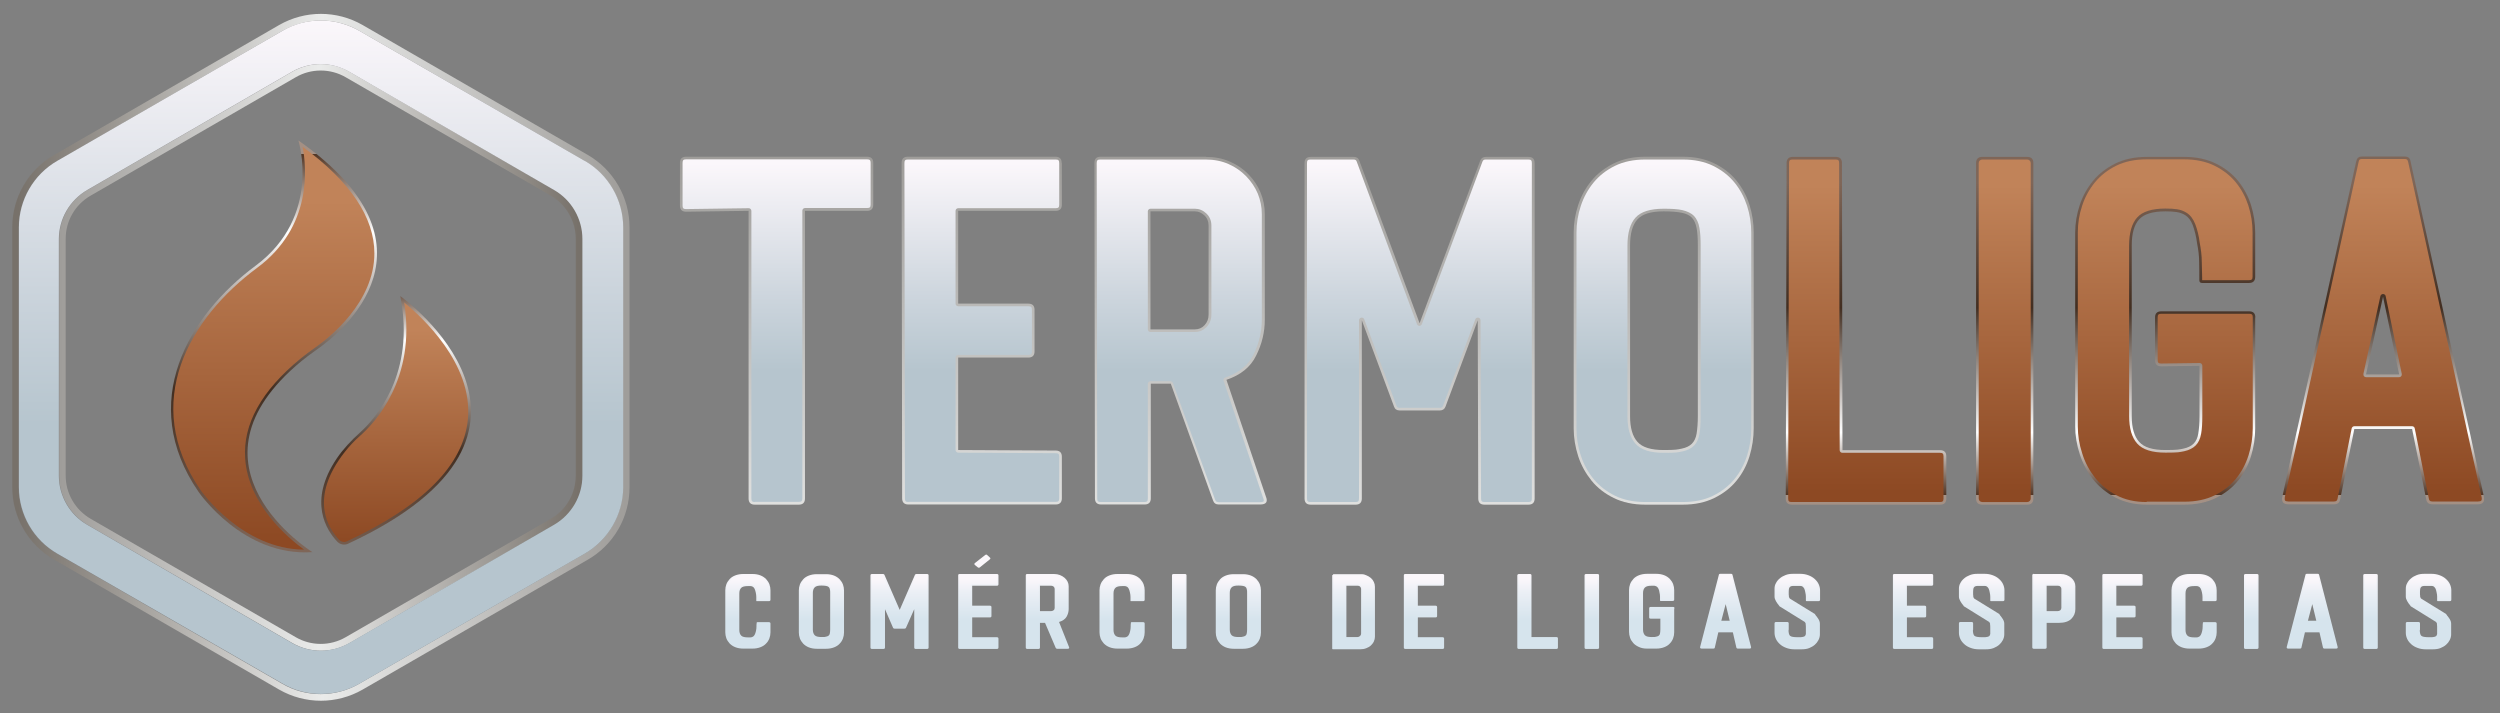 <?xml version="1.0" encoding="UTF-8"?>
<svg xmlns="http://www.w3.org/2000/svg" xmlns:xlink="http://www.w3.org/1999/xlink" id="Camada_3" version="1.1" viewBox="0 0 1427.7 407.2">
  <rect x="0" y="0" width="1427.7" height="407.2" fill="#808080" stroke="none"/>
  <defs>
    <style>
      .st0 {
        fill: url(#Gradiente_sem_nome_77);
      }

      .st1 {
        fill: url(#Gradiente_sem_nome_76);
      }

      .st2 {
        fill: url(#Gradiente_sem_nome_75);
      }

      .st3 {
        fill: url(#Gradiente_sem_nome_154);
      }

      .st4 {
        fill: url(#Gradiente_sem_nome_753);
      }

      .st5 {
        fill: url(#Gradiente_sem_nome_752);
      }

      .st6 {
        fill: url(#Gradiente_sem_nome_771);
      }

      .st7 {
        fill: url(#Gradiente_sem_nome_773);
      }

      .st8 {
        fill: url(#Gradiente_sem_nome_772);
      }

      .st9 {
        fill: url(#Gradiente_sem_nome_775);
      }

      .st10 {
        fill: url(#Gradiente_sem_nome_763);
      }

      .st11 {
        fill: url(#Gradiente_sem_nome_762);
      }

      .st12 {
        fill: url(#Gradiente_sem_nome_765);
      }

      .st13 {
        fill: url(#Gradiente_sem_nome_764);
      }

      .st14 {
        fill: url(#Gradiente_sem_nome_767);
      }

      .st15 {
        fill: url(#Gradiente_sem_nome_766);
      }

      .st16 {
        fill: url(#Gradiente_sem_nome_769);
      }

      .st17 {
        fill: url(#Gradiente_sem_nome_768);
      }

      .st18 {
        fill: url(#Gradiente_sem_nome_761);
      }

      .st19 {
        fill: url(#Gradiente_sem_nome_774);
      }

      .st20 {
        fill: url(#Gradiente_sem_nome_754);
      }

      .st21 {
        fill: url(#Gradiente_sem_nome_755);
      }

      .st22 {
        fill: url(#Gradiente_sem_nome_751);
      }

      .st23 {
        fill: url(#CINZA_-_HBO);
      }

      .st24 {
        fill: url(#CINZA_-_HBO5);
      }

      .st25 {
        fill: url(#CINZA_-_HBO1);
      }

      .st26 {
        fill: url(#CINZA_-_HBO2);
      }

      .st27 {
        fill: url(#CINZA_-_HBO3);
      }

      .st28 {
        fill: url(#CINZA_-_HBO4);
      }

      .st29 {
        fill: url(#Gradiente_sem_nome_7619);
      }

      .st30 {
        fill: url(#Gradiente_sem_nome_7617);
      }

      .st31 {
        fill: url(#Gradiente_sem_nome_7613);
      }

      .st32 {
        fill: url(#Gradiente_sem_nome_7612);
      }

      .st33 {
        fill: url(#Gradiente_sem_nome_7610);
      }

      .st34 {
        fill: url(#Gradiente_sem_nome_7611);
      }

      .st35 {
        fill: url(#Gradiente_sem_nome_7618);
      }

      .st36 {
        fill: url(#Gradiente_sem_nome_7615);
      }

      .st37 {
        fill: url(#Gradiente_sem_nome_7616);
      }

      .st38 {
        fill: url(#Gradiente_sem_nome_7614);
      }

      .st39 {
        fill: url(#Gradiente_sem_nome_7623);
      }

      .st40 {
        fill: url(#Gradiente_sem_nome_7620);
      }

      .st41 {
        fill: url(#Gradiente_sem_nome_7621);
      }

      .st42 {
        fill: url(#Gradiente_sem_nome_7627);
      }

      .st43 {
        fill: url(#Gradiente_sem_nome_7624);
      }

      .st44 {
        fill: url(#Gradiente_sem_nome_7625);
      }

      .st45 {
        fill: url(#Gradiente_sem_nome_7622);
      }

      .st46 {
        fill: url(#Gradiente_sem_nome_7628);
      }

      .st47 {
        fill: url(#Gradiente_sem_nome_7629);
      }

      .st48 {
        fill: url(#Gradiente_sem_nome_7626);
      }

      .st49 {
        fill: url(#Gradiente_sem_nome_7644);
      }

      .st50 {
        fill: url(#Gradiente_sem_nome_7642);
      }

      .st51 {
        fill: url(#Gradiente_sem_nome_7645);
      }

      .st52 {
        fill: url(#Gradiente_sem_nome_7643);
      }

      .st53 {
        fill: url(#Gradiente_sem_nome_7646);
      }

      .st54 {
        fill: url(#Gradiente_sem_nome_7647);
      }

      .st55 {
        fill: url(#Gradiente_sem_nome_7640);
      }

      .st56 {
        fill: url(#Gradiente_sem_nome_7641);
      }

      .st57 {
        fill: url(#Gradiente_sem_nome_7632);
      }

      .st58 {
        fill: url(#Gradiente_sem_nome_7635);
      }

      .st59 {
        fill: url(#Gradiente_sem_nome_7638);
      }

      .st60 {
        fill: url(#Gradiente_sem_nome_7631);
      }

      .st61 {
        fill: url(#Gradiente_sem_nome_7630);
      }

      .st62 {
        fill: url(#Gradiente_sem_nome_7633);
      }

      .st63 {
        fill: url(#Gradiente_sem_nome_7636);
      }

      .st64 {
        fill: url(#Gradiente_sem_nome_7637);
      }

      .st65 {
        fill: url(#Gradiente_sem_nome_7634);
      }

      .st66 {
        fill: url(#Gradiente_sem_nome_7639);
      }

      .st67 {
        fill: url(#Gradiente_sem_nome_1541);
      }

      .st68 {
        fill: url(#Gradiente_sem_nome_1544);
      }

      .st69 {
        fill: url(#Gradiente_sem_nome_1545);
      }

      .st70 {
        fill: url(#Gradiente_sem_nome_1543);
      }

      .st71 {
        fill: url(#Gradiente_sem_nome_1546);
      }

      .st72 {
        fill: url(#Gradiente_sem_nome_1542);
      }
    </style>
    <linearGradient id="Gradiente_sem_nome_77" data-name="Gradiente sem nome 77" x1="156.4" y1="88" x2="156.4" y2="311.6" gradientUnits="userSpaceOnUse">
      <stop offset="0" stop-color="#a49084"></stop>
      <stop offset="0" stop-color="#523625"></stop>
      <stop offset=".2" stop-color="#fff"></stop>
      <stop offset=".6" stop-color="#422e21"></stop>
      <stop offset="1" stop-color="#7f6658"></stop>
    </linearGradient>
    <linearGradient id="Gradiente_sem_nome_75" data-name="Gradiente sem nome 75" x1="156.3" y1="310" x2="156.3" y2="114.6" gradientUnits="userSpaceOnUse">
      <stop offset="0" stop-color="#8d4923"></stop>
      <stop offset="1" stop-color="#c18359"></stop>
    </linearGradient>
    <linearGradient id="Gradiente_sem_nome_771" data-name="Gradiente sem nome 77" x1="226.2" y1="162.7" x2="226.2" y2="321.7" xlink:href="#Gradiente_sem_nome_77"></linearGradient>
    <linearGradient id="Gradiente_sem_nome_751" data-name="Gradiente sem nome 75" x1="226.2" y1="310.4" x2="226.2" y2="188.2" xlink:href="#Gradiente_sem_nome_75"></linearGradient>
    <linearGradient id="Gradiente_sem_nome_154" data-name="Gradiente sem nome 154" x1="357.5" y1="204.1" x2="10" y2="204.1" gradientUnits="userSpaceOnUse">
      <stop offset="0" stop-color="#9f9d9a"></stop>
      <stop offset=".5" stop-color="#eaebea"></stop>
      <stop offset="1" stop-color="#77716a"></stop>
    </linearGradient>
    <linearGradient id="Gradiente_sem_nome_1541" data-name="Gradiente sem nome 154" x1="34.3" y1="204.1" x2="330" y2="204.1" xlink:href="#Gradiente_sem_nome_154"></linearGradient>
    <linearGradient id="CINZA_-_HBO" data-name="CINZA - HBO" x1="183.3" y1="11.7" x2="183.3" y2="396.4" gradientUnits="userSpaceOnUse">
      <stop offset="0" stop-color="#fbf7fb"></stop>
      <stop offset=".4" stop-color="#cbd4dc"></stop>
      <stop offset=".6" stop-color="#b6c5ce"></stop>
    </linearGradient>
    <linearGradient id="Gradiente_sem_nome_1542" data-name="Gradiente sem nome 154" x1="443.5" y1="92.3" x2="443.5" y2="549.7" xlink:href="#Gradiente_sem_nome_154"></linearGradient>
    <linearGradient id="CINZA_-_HBO1" data-name="CINZA - HBO" x1="443.5" y1="93.3" x2="443.5" y2="290.2" xlink:href="#CINZA_-_HBO"></linearGradient>
    <linearGradient id="Gradiente_sem_nome_1543" data-name="Gradiente sem nome 154" x1="560.7" y1="92.3" x2="560.7" y2="549.7" xlink:href="#Gradiente_sem_nome_154"></linearGradient>
    <linearGradient id="CINZA_-_HBO2" data-name="CINZA - HBO" x1="560.7" y1="93.3" x2="560.7" y2="290.2" xlink:href="#CINZA_-_HBO"></linearGradient>
    <linearGradient id="Gradiente_sem_nome_1544" data-name="Gradiente sem nome 154" x1="674.1" y1="92.3" x2="674.1" y2="549.7" xlink:href="#Gradiente_sem_nome_154"></linearGradient>
    <linearGradient id="CINZA_-_HBO3" data-name="CINZA - HBO" x1="674.1" y1="93.3" x2="674.1" y2="290.2" xlink:href="#CINZA_-_HBO"></linearGradient>
    <linearGradient id="Gradiente_sem_nome_1545" data-name="Gradiente sem nome 154" x1="810.8" y1="92.3" x2="810.8" y2="549.7" xlink:href="#Gradiente_sem_nome_154"></linearGradient>
    <linearGradient id="CINZA_-_HBO4" data-name="CINZA - HBO" x1="810.8" y1="93.3" x2="810.8" y2="290.2" xlink:href="#CINZA_-_HBO"></linearGradient>
    <linearGradient id="Gradiente_sem_nome_1546" data-name="Gradiente sem nome 154" x1="950.1" y1="92.3" x2="950.1" y2="549.7" xlink:href="#Gradiente_sem_nome_154"></linearGradient>
    <linearGradient id="CINZA_-_HBO5" data-name="CINZA - HBO" x1="950.1" y1="93.3" x2="950.1" y2="290.2" xlink:href="#CINZA_-_HBO"></linearGradient>
    <linearGradient id="Gradiente_sem_nome_772" data-name="Gradiente sem nome 77" x1="1065.5" y1="282.6" x2="1065.5" y2="104.4" xlink:href="#Gradiente_sem_nome_77"></linearGradient>
    <linearGradient id="Gradiente_sem_nome_752" data-name="Gradiente sem nome 75" x1="1065.5" y1="281.2" x2="1065.5" y2="105.7" xlink:href="#Gradiente_sem_nome_75"></linearGradient>
    <linearGradient id="Gradiente_sem_nome_773" data-name="Gradiente sem nome 77" x1="1144.8" y1="282.6" x2="1144.8" y2="104.4" xlink:href="#Gradiente_sem_nome_77"></linearGradient>
    <linearGradient id="Gradiente_sem_nome_753" data-name="Gradiente sem nome 75" x1="1144.8" y1="281.2" x2="1144.8" y2="105.7" xlink:href="#Gradiente_sem_nome_75"></linearGradient>
    <linearGradient id="Gradiente_sem_nome_774" data-name="Gradiente sem nome 77" x1="1236.4" y1="282.6" x2="1236.4" y2="104.4" xlink:href="#Gradiente_sem_nome_77"></linearGradient>
    <linearGradient id="Gradiente_sem_nome_754" data-name="Gradiente sem nome 75" x1="1236.4" y1="281.2" x2="1236.4" y2="105.7" xlink:href="#Gradiente_sem_nome_75"></linearGradient>
    <linearGradient id="Gradiente_sem_nome_775" data-name="Gradiente sem nome 77" x1="1360.9" y1="282.6" x2="1360.9" y2="104.4" xlink:href="#Gradiente_sem_nome_77"></linearGradient>
    <linearGradient id="Gradiente_sem_nome_755" data-name="Gradiente sem nome 75" x1="1360.9" y1="281.2" x2="1360.9" y2="105.7" xlink:href="#Gradiente_sem_nome_75"></linearGradient>
    <linearGradient id="Gradiente_sem_nome_76" data-name="Gradiente sem nome 76" x1="427.1" y1="327" x2="427.1" y2="374.1" gradientUnits="userSpaceOnUse">
      <stop offset="0" stop-color="#fbf7fb"></stop>
      <stop offset=".2" stop-color="#ebeff5"></stop>
      <stop offset=".6" stop-color="#d6e4ed"></stop>
    </linearGradient>
    <linearGradient id="Gradiente_sem_nome_761" data-name="Gradiente sem nome 76" x1="427.1" y1="330.6" x2="427.1" y2="369.1" xlink:href="#Gradiente_sem_nome_76"></linearGradient>
    <linearGradient id="Gradiente_sem_nome_762" data-name="Gradiente sem nome 76" x1="469.1" y1="327" x2="469.1" y2="374.1" xlink:href="#Gradiente_sem_nome_76"></linearGradient>
    <linearGradient id="Gradiente_sem_nome_763" data-name="Gradiente sem nome 76" x1="469.1" y1="330.6" x2="469.1" y2="369.1" xlink:href="#Gradiente_sem_nome_76"></linearGradient>
    <linearGradient id="Gradiente_sem_nome_764" data-name="Gradiente sem nome 76" x1="513.8" y1="327" x2="513.8" y2="374.1" xlink:href="#Gradiente_sem_nome_76"></linearGradient>
    <linearGradient id="Gradiente_sem_nome_765" data-name="Gradiente sem nome 76" x1="513.8" y1="330.6" x2="513.8" y2="369.1" xlink:href="#Gradiente_sem_nome_76"></linearGradient>
    <linearGradient id="Gradiente_sem_nome_766" data-name="Gradiente sem nome 76" x1="558.7" y1="327" x2="558.7" y2="374.1" xlink:href="#Gradiente_sem_nome_76"></linearGradient>
    <linearGradient id="Gradiente_sem_nome_767" data-name="Gradiente sem nome 76" x1="558.7" y1="330.6" x2="558.7" y2="369.1" xlink:href="#Gradiente_sem_nome_76"></linearGradient>
    <linearGradient id="Gradiente_sem_nome_768" data-name="Gradiente sem nome 76" x1="598.2" y1="327" x2="598.2" y2="374.1" xlink:href="#Gradiente_sem_nome_76"></linearGradient>
    <linearGradient id="Gradiente_sem_nome_769" data-name="Gradiente sem nome 76" x1="598.2" y1="330.6" x2="598.2" y2="369.1" xlink:href="#Gradiente_sem_nome_76"></linearGradient>
    <linearGradient id="Gradiente_sem_nome_7610" data-name="Gradiente sem nome 76" x1="640.7" y1="327" x2="640.7" y2="374.1" xlink:href="#Gradiente_sem_nome_76"></linearGradient>
    <linearGradient id="Gradiente_sem_nome_7611" data-name="Gradiente sem nome 76" x1="640.7" y1="330.6" x2="640.7" y2="369.1" xlink:href="#Gradiente_sem_nome_76"></linearGradient>
    <linearGradient id="Gradiente_sem_nome_7612" data-name="Gradiente sem nome 76" x1="673.4" y1="327" x2="673.4" y2="374.1" xlink:href="#Gradiente_sem_nome_76"></linearGradient>
    <linearGradient id="Gradiente_sem_nome_7613" data-name="Gradiente sem nome 76" x1="673.4" y1="330.6" x2="673.4" y2="369.1" xlink:href="#Gradiente_sem_nome_76"></linearGradient>
    <linearGradient id="Gradiente_sem_nome_7614" data-name="Gradiente sem nome 76" x1="707.1" y1="327" x2="707.1" y2="374.1" xlink:href="#Gradiente_sem_nome_76"></linearGradient>
    <linearGradient id="Gradiente_sem_nome_7615" data-name="Gradiente sem nome 76" x1="707.1" y1="330.6" x2="707.1" y2="369.1" xlink:href="#Gradiente_sem_nome_76"></linearGradient>
    <linearGradient id="Gradiente_sem_nome_7616" data-name="Gradiente sem nome 76" x1="773.1" y1="327" x2="773.1" y2="374.1" xlink:href="#Gradiente_sem_nome_76"></linearGradient>
    <linearGradient id="Gradiente_sem_nome_7617" data-name="Gradiente sem nome 76" x1="773.1" y1="330.6" x2="773.1" y2="369.1" xlink:href="#Gradiente_sem_nome_76"></linearGradient>
    <linearGradient id="Gradiente_sem_nome_7618" data-name="Gradiente sem nome 76" x1="813.1" y1="327" x2="813.1" y2="374.1" xlink:href="#Gradiente_sem_nome_76"></linearGradient>
    <linearGradient id="Gradiente_sem_nome_7619" data-name="Gradiente sem nome 76" x1="813.1" y1="330.6" x2="813.1" y2="369.1" xlink:href="#Gradiente_sem_nome_76"></linearGradient>
    <linearGradient id="Gradiente_sem_nome_7620" data-name="Gradiente sem nome 76" x1="878.1" y1="327" x2="878.1" y2="374.1" xlink:href="#Gradiente_sem_nome_76"></linearGradient>
    <linearGradient id="Gradiente_sem_nome_7621" data-name="Gradiente sem nome 76" x1="878.2" y1="330.6" x2="878.2" y2="369.1" xlink:href="#Gradiente_sem_nome_76"></linearGradient>
    <linearGradient id="Gradiente_sem_nome_7622" data-name="Gradiente sem nome 76" x1="909" y1="327" x2="909" y2="374.1" xlink:href="#Gradiente_sem_nome_76"></linearGradient>
    <linearGradient id="Gradiente_sem_nome_7623" data-name="Gradiente sem nome 76" x1="909" y1="330.6" x2="909" y2="369.1" xlink:href="#Gradiente_sem_nome_76"></linearGradient>
    <linearGradient id="Gradiente_sem_nome_7624" data-name="Gradiente sem nome 76" x1="943.1" y1="327" x2="943.1" y2="374.1" xlink:href="#Gradiente_sem_nome_76"></linearGradient>
    <linearGradient id="Gradiente_sem_nome_7625" data-name="Gradiente sem nome 76" x1="943.1" y1="330.6" x2="943.1" y2="369.1" xlink:href="#Gradiente_sem_nome_76"></linearGradient>
    <linearGradient id="Gradiente_sem_nome_7626" data-name="Gradiente sem nome 76" x1="985.4" y1="327" x2="985.4" y2="374.1" xlink:href="#Gradiente_sem_nome_76"></linearGradient>
    <linearGradient id="Gradiente_sem_nome_7627" data-name="Gradiente sem nome 76" x1="985.5" y1="330.6" x2="985.5" y2="369.1" xlink:href="#Gradiente_sem_nome_76"></linearGradient>
    <linearGradient id="Gradiente_sem_nome_7628" data-name="Gradiente sem nome 76" x1="1026.4" y1="327" x2="1026.4" y2="374.1" xlink:href="#Gradiente_sem_nome_76"></linearGradient>
    <linearGradient id="Gradiente_sem_nome_7629" data-name="Gradiente sem nome 76" x1="1026.4" y1="330.6" x2="1026.4" y2="369.1" xlink:href="#Gradiente_sem_nome_76"></linearGradient>
    <linearGradient id="Gradiente_sem_nome_7630" data-name="Gradiente sem nome 76" x1="1092.4" y1="327" x2="1092.4" y2="374.1" xlink:href="#Gradiente_sem_nome_76"></linearGradient>
    <linearGradient id="Gradiente_sem_nome_7631" data-name="Gradiente sem nome 76" x1="1092.4" y1="330.6" x2="1092.4" y2="369.1" xlink:href="#Gradiente_sem_nome_76"></linearGradient>
    <linearGradient id="Gradiente_sem_nome_7632" data-name="Gradiente sem nome 76" x1="1131.6" y1="327" x2="1131.6" y2="374.1" xlink:href="#Gradiente_sem_nome_76"></linearGradient>
    <linearGradient id="Gradiente_sem_nome_7633" data-name="Gradiente sem nome 76" x1="1131.6" y1="330.6" x2="1131.6" y2="369.1" xlink:href="#Gradiente_sem_nome_76"></linearGradient>
    <linearGradient id="Gradiente_sem_nome_7634" data-name="Gradiente sem nome 76" x1="1172.9" y1="327" x2="1172.9" y2="374.1" xlink:href="#Gradiente_sem_nome_76"></linearGradient>
    <linearGradient id="Gradiente_sem_nome_7635" data-name="Gradiente sem nome 76" x1="1173" y1="330.6" x2="1173" y2="369.1" xlink:href="#Gradiente_sem_nome_76"></linearGradient>
    <linearGradient id="Gradiente_sem_nome_7636" data-name="Gradiente sem nome 76" x1="1212.1" y1="327" x2="1212.1" y2="374.1" xlink:href="#Gradiente_sem_nome_76"></linearGradient>
    <linearGradient id="Gradiente_sem_nome_7637" data-name="Gradiente sem nome 76" x1="1212.1" y1="330.6" x2="1212.1" y2="369.1" xlink:href="#Gradiente_sem_nome_76"></linearGradient>
    <linearGradient id="Gradiente_sem_nome_7638" data-name="Gradiente sem nome 76" x1="1252.9" y1="327" x2="1252.9" y2="374.1" xlink:href="#Gradiente_sem_nome_76"></linearGradient>
    <linearGradient id="Gradiente_sem_nome_7639" data-name="Gradiente sem nome 76" x1="1252.9" y1="330.6" x2="1252.9" y2="369.1" xlink:href="#Gradiente_sem_nome_76"></linearGradient>
    <linearGradient id="Gradiente_sem_nome_7640" data-name="Gradiente sem nome 76" x1="1285.7" y1="327" x2="1285.7" y2="374.1" xlink:href="#Gradiente_sem_nome_76"></linearGradient>
    <linearGradient id="Gradiente_sem_nome_7641" data-name="Gradiente sem nome 76" x1="1285.7" y1="330.6" x2="1285.7" y2="369.1" xlink:href="#Gradiente_sem_nome_76"></linearGradient>
    <linearGradient id="Gradiente_sem_nome_7642" data-name="Gradiente sem nome 76" x1="1320.4" y1="327" x2="1320.4" y2="374.1" xlink:href="#Gradiente_sem_nome_76"></linearGradient>
    <linearGradient id="Gradiente_sem_nome_7643" data-name="Gradiente sem nome 76" x1="1320.5" y1="330.6" x2="1320.5" y2="369.1" xlink:href="#Gradiente_sem_nome_76"></linearGradient>
    <linearGradient id="Gradiente_sem_nome_7644" data-name="Gradiente sem nome 76" x1="1353.8" y1="327" x2="1353.8" y2="374.1" xlink:href="#Gradiente_sem_nome_76"></linearGradient>
    <linearGradient id="Gradiente_sem_nome_7645" data-name="Gradiente sem nome 76" x1="1353.8" y1="330.6" x2="1353.8" y2="369.1" xlink:href="#Gradiente_sem_nome_76"></linearGradient>
    <linearGradient id="Gradiente_sem_nome_7646" data-name="Gradiente sem nome 76" x1="1386.8" y1="327" x2="1386.8" y2="374.1" xlink:href="#Gradiente_sem_nome_76"></linearGradient>
    <linearGradient id="Gradiente_sem_nome_7647" data-name="Gradiente sem nome 76" x1="1386.8" y1="330.6" x2="1386.8" y2="369.1" xlink:href="#Gradiente_sem_nome_76"></linearGradient>
  </defs>
  <g>
    <path class="st0" d="M178.4,315.3s-79.1-49.2-6.1-109.2c2.8-2.3,5.8-4.5,8.8-6.6,14.1-9.9,75.1-59.1-10.7-119.3,0,0,13.7,43.3-24.5,71.6-38.2,28.3-67.7,78-32.5,129.1,0,0,25.4,37.2,65,34.4Z"></path>
    <path class="st2" d="M173.7,313.9c-35.6-.3-58.8-33.5-59.1-33.9-34.7-50.4-6.1-98.6,32.2-127,31.7-23.5,28.3-57.6,26-69.2,27.2,19.8,41,40.3,41,60.9,0,27.9-25.7,48.1-33.5,53.6-2.9,2-6,4.3-8.9,6.7-22.1,18.2-32.7,37.3-31.4,56.7,1.7,26.4,24.5,45.5,33.8,52.3Z"></path>
    <path class="st6" d="M192.6,309.3c-5.9-6.2-17.1-22.7-.2-47.6,3.7-5.4,8.2-10.2,13.1-14.6,9-8.1,31.9-33.7,23.1-78,0,0,108.2,77.2-29.8,141.4-2.1,1-4.6.5-6.2-1.2Z"></path>
    <path class="st22" d="M196.6,309.5c-1.1,0-2.1-.4-2.9-1.2-6.2-6.5-17.5-23.8,3.2-50.2,2.6-3.3,5.5-6.4,8.7-9.2,8.3-7.3,32.2-32.5,25.2-76.2,9.8,8,39.4,34.8,36.4,66.7-2.4,26.1-25.6,49.5-69,69.7-.5.2-1,.4-1.6.4Z"></path>
  </g>
  <g>
    <path class="st3" d="M335.7,88.5L207.1,14.3c-14.8-8.5-32.9-8.5-47.7,0L30.9,88.5c-14.8,8.5-23.9,24.3-23.9,41.3v148.5c0,17,9.1,32.8,23.9,41.3l128.5,74.2c14.8,8.5,32.9,8.5,47.7,0l128.6-74.2c14.8-8.5,23.8-24.2,23.8-41.3v-148.5c0-17-9.1-32.8-23.8-41.3ZM355.7,278.3c0,15.6-8.4,30.2-22,38l-128.6,74.2c-6.7,3.9-14.3,5.9-22,5.9s-15.3-2-21.9-5.9l-128.6-74.2c-13.6-7.8-22-22.4-22-38v-148.4c0-15.6,8.4-30.2,22-38L161.3,17.6c6.7-3.8,14.3-5.9,21.9-5.9s15.3,2,22,5.9l128.6,74.2c13.5,7.8,22,22.4,22,38v148.4Z"></path>
    <path class="st67" d="M316.5,108.5l-117.1-67.6c-4.9-2.8-10.5-4.3-16.2-4.3s-11.2,1.5-16.2,4.3L50,108.5c-10,5.7-16.2,16.5-16.2,28v135.2c0,11.5,6.2,22.2,16.2,28l117.1,67.6c4.9,2.8,10.5,4.3,16.2,4.3s11.2-1.5,16.2-4.3l117.1-67.6c10-5.7,16.2-16.5,16.2-28v-135.2c0-11.5-6.2-22.2-16.2-28ZM328.8,271.6c0,10.2-5.4,19.6-14.3,24.7l-117.1,67.6c-8.8,5.1-19.7,5.1-28.5,0l-117.1-67.6c-8.8-5.1-14.3-14.5-14.3-24.7v-135.2c0-10.2,5.4-19.6,14.3-24.7l117.1-67.6c8.8-5.1,19.7-5.1,28.5,0l117.1,67.6c8.8,5.1,14.3,14.5,14.3,24.7v135.2Z"></path>
    <path class="st23" d="M333.8,91.8L205.2,17.6c-6.7-3.8-14.3-5.9-22-5.9s-15.3,2-21.9,5.9L32.8,91.8c-13.6,7.8-22,22.4-22,38v148.4c0,15.6,8.4,30.2,22,38l128.6,74.2c6.7,3.9,14.3,5.9,21.9,5.9s15.3-2,22-5.9l128.6-74.2c13.5-7.8,22-22.4,22-38v-148.4c0-15.6-8.4-30.2-22-38ZM332.6,271.7c0,11.5-6.2,22.2-16.2,28l-117.1,67.6c-4.9,2.8-10.5,4.3-16.2,4.3s-11.2-1.5-16.2-4.3l-117.1-67.6c-10-5.7-16.2-16.5-16.2-28v-135.2c0-11.5,6.2-22.2,16.2-28l117.1-67.6c4.9-2.8,10.5-4.3,16.2-4.3s11.2,1.5,16.2,4.3l117.1,67.6c10,5.7,16.2,16.5,16.2,28v135.2Z"></path>
  </g>
  <path class="st72" d="M498.7,93.1v23.8c0,2.3-1.2,3.5-3.5,3.5h-35.5v164.3c0,2.3-1.2,3.5-3.5,3.5h-25.2c-2.3,0-3.5-1.2-3.5-3.5V120.4l-35.7.5c-2.3,0-3.5-1.2-3.5-3.5v-24.4c0-2.3,1.2-3.5,3.5-3.5h103.4c2.3,0,3.5,1.2,3.5,3.5Z"></path>
  <path class="st25" d="M431.1,286.7c-1.5,0-2-.5-2-2V120.4c0-.4-.2-.8-.5-1.1-.3-.3-.7-.4-1.1-.4s-35.7.5-35.7.5c-1.5,0-2-.5-2-2v-24.4c0-1.5.5-2,2-2h103.4c1.5,0,2,.5,2,2v23.8c0,1.5-.5,2-2,2h-35.5c-.8,0-1.5.7-1.5,1.5v164.3c0,1.5-.5,2-2,2h-25.2Z"></path>
  <path class="st70" d="M606.4,93.1v23.8c0,2.3-1.2,3.5-3.5,3.5h-55.7v53h40.1c2.3,0,3.5,1.2,3.5,3.5v23.8c0,2.3-1.2,3.5-3.5,3.5h-40.1v52.8l55.7.3c2.3,0,3.5,1.2,3.5,3.5v23.8c0,2.3-1.2,3.5-3.5,3.5h-84.2c-2.3,0-3.5-1.2-3.5-3.5l-.3-191.6c0-2.3,1.2-3.5,3.5-3.5h84.4c2.3,0,3.5,1.2,3.5,3.5Z"></path>
  <path class="st26" d="M518.8,286.7c-1.5,0-2-.5-2-2l-.3-191.6c0-1.5.5-2,2-2h84.4c1.5,0,2,.5,2,2v23.8c0,1.5-.5,2-2,2h-55.7c-.8,0-1.5.7-1.5,1.5v53c0,.8.7,1.5,1.5,1.5h40.1c1.5,0,2,.5,2,2v23.8c0,1.5-.5,2-2,2h-40.1c-.8,0-1.5.7-1.5,1.5v52.8c0,.8.7,1.5,1.5,1.5l55.7.3c1.5,0,2,.5,2,2v23.8c0,1.5-.5,2-2,2h-84.2Z"></path>
  <path class="st68" d="M688.7,89.6c5,0,9.6.9,13.7,2.7,4.1,1.8,7.6,4.2,10.6,7.3,3,3.1,5.3,6.5,6.9,10.4,1.6,3.9,2.4,8,2.4,12.3v60.3c0,7-1.6,13.8-4.9,20.4-3.2,6.6-8.9,11.2-17,13.9l22.5,66.6c1.3,3.1.2,4.6-3.2,4.6h-23.8c-1.6,0-2.7-.8-3.2-2.4l-24.1-66.6h-11.4v65.5c0,2.3-1.2,3.5-3.5,3.5h-24.9c-2.3,0-3.5-1.2-3.5-3.5l-.3-191.6c0-2.3,1.2-3.5,3.5-3.5h60.3ZM657,120.7v67.4h25.4c2.2,0,4-.8,5.5-2.4,1.5-1.6,2.3-3.6,2.3-6v-50.9c0-2.3-.8-4.3-2.4-5.8-1.6-1.5-3.4-2.3-5.4-2.3h-25.4Z"></path>
  <path class="st27" d="M695.7,286.7c-.8,0-1.4-.2-1.8-1.4l-24.1-66.6c-.2-.6-.8-1-1.4-1h-11.4c-.8,0-1.5.7-1.5,1.5v65.5c0,1.5-.5,2-2,2h-24.9c-1.5,0-2-.5-2-2l-.3-191.6c0-1.5.5-2,2-2h60.3c4.8,0,9.2.9,13,2.6,3.9,1.7,7.3,4.1,10.1,7,2.8,2.9,5.1,6.3,6.6,9.9,1.5,3.7,2.3,7.6,2.3,11.7v60.3c0,6.8-1.6,13.4-4.7,19.8-3,6.2-8.5,10.6-16.2,13.2-.4.1-.7.4-.9.8-.2.4-.2.8,0,1.2l22.5,66.6c.5,1.2.5,1.8.3,2.1-.2.2-.8.5-2.1.5h-23.8ZM657,119.2c-.8,0-1.5.7-1.5,1.5v67.4c0,.8.7,1.5,1.5,1.5h25.4c2.6,0,4.8-1,6.7-2.9,1.8-1.9,2.7-4.3,2.7-7v-50.9c0-2.8-1-5.1-2.9-6.9-1.9-1.8-4.1-2.7-6.5-2.7h-25.4Z"></path>
  <path class="st69" d="M748.5,89.6h24.6c1.6,0,2.7.7,3.2,2.2l34.4,92.8,34.6-92.8c.5-1.4,1.6-2.2,3.2-2.2h24.4c2.3,0,3.5,1.2,3.5,3.5v191.6c0,2.3-1.2,3.5-3.5,3.5h-25.2c-2.3,0-3.5-1.2-3.5-3.5l-.3-101.8-18.4,49.3c-.5,1.4-1.6,2.2-3.2,2.2h-23c-1.6,0-2.7-.7-3.2-2.2l-18.4-49.3v101.8c0,2.3-1.2,3.5-3.5,3.5h-25.7c-2.3,0-3.5-1.2-3.5-3.5V93.1c0-2.3,1.2-3.5,3.5-3.5Z"></path>
  <path class="st28" d="M847.8,286.7c-1.5,0-2-.5-2-2l-.3-101.8c0-.7-.5-1.4-1.3-1.5,0,0-.2,0-.3,0-.6,0-1.2.4-1.4,1l-18.4,49.3c-.3.7-.7,1.2-1.8,1.2h-23c-1.1,0-1.6-.5-1.8-1.2l-18.4-49.3c-.2-.6-.8-1-1.4-1s-.2,0-.3,0c-.7.1-1.3.8-1.3,1.5v101.8c0,1.5-.5,2-2,2h-25.7c-1.5,0-2-.5-2-2V93.1c0-1.5.5-2,2-2h24.6c1.1,0,1.6.5,1.8,1.2l34.4,92.8c.2.6.8,1,1.4,1h0c.6,0,1.2-.4,1.4-1l34.6-92.8c.3-.7.7-1.2,1.8-1.2h24.4c1.5,0,2,.5,2,2v191.6c0,1.5-.5,2-2,2h-25.2Z"></path>
  <path class="st71" d="M939.6,288.2c-6.9,0-12.9-1.3-18-3.8-5.1-2.5-9.4-5.8-12.7-9.9-3.3-4.1-5.9-8.7-7.6-13.9-1.7-5.2-2.6-10.6-2.6-16v-111.8c0-5.4.9-10.7,2.6-15.8,1.7-5.1,4.2-9.7,7.6-13.8,3.3-4.1,7.6-7.3,12.7-9.9,5.1-2.5,11.1-3.8,18-3.8h21.4c6.9,0,12.9,1.3,18,3.8,5.1,2.5,9.4,5.8,12.7,9.9,3.3,4.1,5.8,8.7,7.4,13.8,1.6,5.1,2.4,10.4,2.4,15.8v111.8c0,5.4-.8,10.7-2.4,16-1.6,5.2-4.1,9.9-7.4,13.9-3.3,4.1-7.6,7.4-12.7,9.9-5.1,2.5-11.1,3.8-18,3.8h-21.4ZM930.9,237.6c0,6.7,1.4,11.6,4.2,14.7,2.8,3.2,7.8,4.7,15,4.7s7.8-.3,10.3-.8c2.5-.5,4.5-1.5,5.8-2.8s2.3-3.3,2.7-5.8c.4-2.5.7-5.9.7-10v-97.4c0-4-.2-7.3-.7-9.9-.5-2.6-1.4-4.6-2.7-6-1.4-1.4-3.3-2.3-5.8-2.8-2.5-.5-6-.8-10.3-.8-7.2,0-12.2,1.5-15,4.6-2.8,3.1-4.2,8-4.2,14.9v97.4Z"></path>
  <path class="st24" d="M939.6,286.7c-6.6,0-12.4-1.2-17.3-3.6-4.9-2.4-9-5.6-12.2-9.5-3.2-3.9-5.7-8.4-7.3-13.4-1.7-5-2.5-10.3-2.5-15.5v-111.8c0-5.2.8-10.4,2.5-15.4,1.6-4.9,4.1-9.4,7.3-13.3,3.2-3.9,7.3-7.1,12.2-9.5,4.9-2.4,10.7-3.6,17.3-3.6h21.4c6.6,0,12.4,1.2,17.3,3.6,4.9,2.4,9,5.6,12.2,9.5,3.2,3.9,5.6,8.4,7.2,13.3,1.6,5,2.4,10.1,2.4,15.4v111.8c0,5.2-.8,10.5-2.4,15.5-1.6,5-4,9.5-7.2,13.4-3.2,3.9-7.3,7.1-12.2,9.5-4.9,2.4-10.7,3.6-17.3,3.6h-21.4ZM950.1,119.2c-7.6,0-13.1,1.7-16.1,5.1-3,3.3-4.6,8.7-4.6,15.9v97.4c0,7,1.5,12.3,4.6,15.8,3.1,3.5,8.5,5.2,16.2,5.2s7.9-.3,10.6-.8c2.8-.6,5-1.7,6.6-3.3s2.6-3.8,3.1-6.6c.5-2.6.7-6.1.7-10.3v-97.4c0-4-.2-7.4-.7-10.1-.5-2.9-1.6-5.2-3.1-6.8-1.6-1.6-3.8-2.6-6.6-3.3-2.6-.6-6.2-.8-10.6-.8Z"></path>
  <path class="st8" d="M1052.2,257.1h55.8c2.3,0,3.5,1.2,3.5,3.5v24.1c0,2.3-1.2,3.5-3.5,3.5h-84.7c-2.3,0-3.5-1.2-3.5-3.5l.5-191.6c0-2.3,1.2-3.5,3.5-3.5h24.6c2.3,0,3.5,1.2,3.5,3.5l.3,164Z"></path>
  <path class="st5" d="M1023.2,286.7c-1.5,0-2-.5-2-2l.5-191.6c0-1.5.5-2,2-2h24.6c1.5,0,2,.5,2,2l.3,164c0,.8.7,1.5,1.5,1.5h55.8c1.5,0,2,.5,2,2v24.1c0,1.5-.5,2-2,2h-84.7Z"></path>
  <path class="st7" d="M1161.2,93.1v191.6c0,2.3-1.2,3.5-3.5,3.5h-25.7c-2.3,0-3.5-1.2-3.5-3.5V93.1c0-2.3,1.2-3.5,3.5-3.5h25.7c2.3,0,3.5,1.2,3.5,3.5Z"></path>
  <path class="st4" d="M1132,91.1h25.7c1.1,0,2,.9,2,2v191.6c0,1.1-.9,2-2,2h-25.7c-1.1,0-2-.9-2-2V93.1c0-1.1.9-2,2-2Z"></path>
  <path class="st19" d="M1287.9,181.3v63.3c0,5.4-.8,10.7-2.4,16-1.6,5.2-4.1,9.9-7.4,13.9-3.3,4.1-7.6,7.4-12.7,9.9-5.1,2.5-11.1,3.8-18,3.8h-21.4c-6.9,0-12.9-1.4-18-4.1-5.1-2.7-9.4-6.2-12.7-10.4-3.3-4.2-5.9-9-7.6-14.3-1.7-5.3-2.6-10.6-2.6-15.8v-110.7c0-5.4.9-10.7,2.6-15.8,1.7-5.1,4.2-9.7,7.6-13.8,3.3-4.1,7.6-7.3,12.7-9.9,5.1-2.5,11.1-3.8,18-3.8h21.4c6.9,0,12.9,1.3,18,3.8,5.1,2.5,9.4,5.8,12.7,9.9,3.3,4.1,5.8,8.7,7.4,13.8,1.6,5.1,2.4,10.4,2.4,15.8v25.2c0,2.3-1.2,3.5-3.5,3.5h-26.8c-1.1,0-1.6-.5-1.6-1.6v-1.6c0-2.2,0-5-.1-8.7,0-3.6-.5-7.2-1.2-10.8-.5-4-1.4-7.3-2.4-10.2-1.1-2.8-2.5-4.7-4.3-5.8-1.4-.9-3.1-1.5-4.9-1.8-1.8-.3-4-.4-6.5-.4-7.2,0-12.2,1.5-15,4.6-2.8,3.1-4.2,8-4.2,14.9v97.4c0,6.7,1.4,11.6,4.2,14.7,2.8,3.2,7.8,4.7,15,4.7s7.8-.3,10.3-.8c2.5-.5,4.5-1.5,5.8-2.8,1.4-1.4,2.3-3.3,2.7-5.8.4-2.5.7-5.9.7-10v-28.7l-21.9.3c-2.3,0-3.5-1.2-3.5-3.5v-24.4c0-2.3,1.2-3.5,3.5-3.5h50.3c2.3,0,3.5,1.2,3.5,3.5Z"></path>
  <path class="st20" d="M1225.9,286.7c-6.6,0-12.4-1.3-17.3-3.9-4.9-2.6-9-6-12.2-10-3.2-4.1-5.7-8.7-7.3-13.9-1.7-5.1-2.5-10.3-2.5-15.4v-110.7c0-5.2.8-10.4,2.5-15.4,1.6-4.9,4.1-9.4,7.3-13.3,3.2-3.9,7.3-7.1,12.2-9.5,4.9-2.4,10.7-3.6,17.3-3.6h21.4c6.6,0,12.4,1.2,17.3,3.6,4.9,2.4,9,5.6,12.2,9.5,3.2,3.9,5.6,8.4,7.2,13.3,1.6,5,2.4,10.1,2.4,15.4v25.2c0,1.5-.5,2-2,2h-26.8v-1.7c0-2.2-.1-5.1-.2-8.7,0-3.7-.5-7.4-1.2-11.1-.5-4-1.4-7.5-2.5-10.4-1.2-3.1-2.9-5.3-5-6.6-1.6-1-3.4-1.7-5.4-2-1.9-.3-4.1-.4-6.7-.4-7.6,0-13.1,1.7-16.1,5.1-3,3.3-4.6,8.7-4.6,15.9v97.4c0,7,1.5,12.3,4.6,15.8,3.1,3.5,8.5,5.2,16.2,5.2s7.9-.3,10.6-.8c2.8-.6,5-1.7,6.6-3.3s2.6-3.8,3.1-6.6c.5-2.6.7-6.1.7-10.3v-28.7c0-.4-.2-.8-.5-1.1-.3-.3-.7-.4-1.1-.4s-21.9.3-21.9.3c-1.5,0-2-.5-2-2v-24.4c0-1.5.5-2,2-2h50.3c1.5,0,2,.5,2,2v63.3c0,5.2-.8,10.5-2.4,15.5-1.6,5-4,9.5-7.2,13.4-3.2,3.9-7.3,7.1-12.2,9.5-4.9,2.4-10.7,3.6-17.3,3.6h-21.4Z"></path>
  <path class="st9" d="M1415.1,288h-26c-2,0-3.2-.9-3.5-2.7l-8.1-40.3h-33l-8.1,40.3c-.4,1.8-1.5,2.7-3.5,2.7h-26c-2.9,0-4.1-1.4-3.5-4.3l42.2-191.6c.4-1.8,1.4-2.7,3.2-2.7h24.6c1.8,0,2.9.9,3.2,2.7l41.9,191.6c.5,2.9-.6,4.3-3.5,4.3ZM1351.2,213.8h18.9l-9.2-44.4-9.7,44.4Z"></path>
  <path class="st21" d="M1389.1,286.4c-1.4,0-1.8-.6-2-1.5l-8.1-40.3c-.1-.7-.8-1.2-1.5-1.2h-33c-.7,0-1.3.5-1.5,1.2l-8.1,40.3c-.2.9-.6,1.5-2,1.5h-26c-.9,0-1.6-.2-1.9-.5-.3-.3-.3-1.1-.2-2l42.2-191.6c.2-1.1.7-1.5,1.8-1.5h24.6c1.1,0,1.5.4,1.8,1.5l42,191.6c.2.9.1,1.6-.2,2-.3.3-.9.5-1.9.5h-26ZM1360.9,167.9c-.7,0-1.3.5-1.5,1.2l-9.7,44.4c0,.4,0,.9.3,1.3.3.4.7.6,1.2.6h18.9c.5,0,.9-.2,1.2-.6.3-.4.4-.8.3-1.3l-9.2-44.4c-.1-.7-.8-1.2-1.5-1.2h0Z"></path>
  <g>
    <path class="st1" d="M440,361.1c0,1.2-.2,2.3-.6,3.4-.4,1.1-1,2.1-1.9,3-.8.9-1.9,1.6-3.2,2.1-1.3.5-2.8.8-4.5.8h-5.4c-1.7,0-3.2-.3-4.5-.8-1.3-.5-2.4-1.3-3.2-2.1-.8-.9-1.5-1.9-1.9-3-.4-1.1-.6-2.3-.6-3.4v-24c0-1.2.2-2.3.6-3.4.4-1.1,1.1-2.1,1.9-3,.8-.9,1.9-1.6,3.2-2.1,1.3-.5,2.8-.8,4.5-.8h5.4c1.7,0,3.2.3,4.5.8,1.3.5,2.4,1.3,3.2,2.1.8.9,1.5,1.9,1.9,3s.6,2.2.6,3.4v5.4c0,.5-.3.8-.9.8h-6.8c-.3.1-.4,0-.4-.2v-.3c0-.5,0-1.1,0-1.9,0-.8-.1-1.6-.3-2.5-.2-.9-.4-1.6-.7-2.2-.3-.6-.7-1-1.1-1.2h-.1c-.3-.2-.7-.3-1.1-.3-.4,0-.9,0-1.5,0-1.8,0-3.1.3-3.8,1-.7.7-1.1,1.7-1.1,3.2v20.9c0,1.4.4,2.5,1.1,3.2.7.7,2,1,3.8,1s1,0,1.5,0c.4,0,.8-.1,1.1-.3h.1c.9-.4,1.5-1.5,1.9-3.3.2-.9.3-1.7.3-2.5,0-.8,0-1.4.1-1.9v-.3c0-.2.1-.4.4-.4h6.6c.6,0,.9.3.9.8v5.4Z"></path>
    <path class="st18" d="M424.4,369.7c-1.6,0-3.1-.3-4.2-.8-1.2-.5-2.2-1.2-3-1.9s-1.4-1.7-1.7-2.7c-.4-1-.6-2.1-.6-3.2v-24c0-1.1.2-2.1.6-3.1.4-1,1-1.9,1.8-2.7.8-.8,1.8-1.4,3-1.9,1.2-.5,2.6-.8,4.2-.8h5.4c1.6,0,3,.3,4.2.8,1.2.5,2.2,1.2,3,1.9.8.8,1.3,1.7,1.7,2.7.4,1,.6,2.1.6,3.1v5.4h-6.5c0-.4,0-1,0-1.8,0-.8-.1-1.7-.3-2.6-.2-.9-.5-1.8-.8-2.4-.4-.8-.9-1.3-1.5-1.6,0,0-.2,0-.3,0-.2-.1-.7-.2-1.2-.3-.5,0-1,0-1.5,0-2,0-3.4.4-4.3,1.2-.9.8-1.3,2.1-1.3,3.8v20.9c0,1.6.4,2.9,1.3,3.7.9.8,2.3,1.2,4.3,1.2s1.1,0,1.5,0c.5,0,.9-.1,1.3-.3,0,0,.2,0,.3,0,1.2-.5,1.9-1.8,2.3-3.9.2-.9.3-1.8.3-2.6,0-.8,0-1.4,0-1.9h0s6.3,0,6.3,0v5.3c.1,1.1,0,2.1-.4,3.2-.4,1-.9,1.9-1.7,2.7-.8.8-1.8,1.5-3,1.9-1.2.5-2.6.8-4.2.8h-5.4Z"></path>
    <path class="st11" d="M466.4,370.5c-1.7,0-3.2-.3-4.5-.8-1.3-.5-2.4-1.3-3.2-2.1-.8-.9-1.5-1.9-1.9-3-.4-1.1-.6-2.3-.6-3.4v-24c0-1.2.2-2.3.6-3.4.4-1.1,1.1-2.1,1.9-3,.8-.9,1.9-1.6,3.2-2.1,1.3-.5,2.8-.8,4.5-.8h5.4c1.7,0,3.2.3,4.5.8,1.3.5,2.4,1.3,3.2,2.1.8.9,1.5,1.9,1.9,3,.4,1.1.6,2.2.6,3.4v24c0,1.2-.2,2.3-.6,3.4-.4,1.1-1,2.1-1.9,3-.8.9-1.9,1.6-3.2,2.1-1.3.5-2.8.8-4.5.8h-5.4ZM464.2,359.6c0,1.4.4,2.5,1.1,3.2.7.7,2,1,3.8,1s2,0,2.6-.2c.6-.1,1.1-.3,1.5-.6s.6-.7.7-1.3c.1-.5.2-1.3.2-2.2v-20.9c0-.9,0-1.6-.2-2.1-.1-.6-.3-1-.7-1.3s-.8-.5-1.5-.6c-.6-.1-1.5-.2-2.6-.2-1.8,0-3.1.3-3.8,1-.7.7-1.1,1.7-1.1,3.2v20.9Z"></path>
    <path class="st10" d="M466.4,369.7c-1.6,0-3.1-.3-4.2-.8-1.2-.5-2.2-1.2-3-1.9s-1.4-1.7-1.7-2.7c-.4-1-.6-2.1-.6-3.2v-24c0-1.1.2-2.1.6-3.1.4-1,1-1.9,1.8-2.7.8-.8,1.8-1.4,3-1.9,1.2-.5,2.6-.8,4.2-.8h5.4c1.6,0,3,.3,4.2.8,1.2.5,2.2,1.2,3,1.9.8.8,1.3,1.7,1.7,2.7.4,1,.6,2.1.6,3.1v24c0,1.1-.2,2.1-.6,3.2-.4,1-.9,1.9-1.7,2.7-.8.8-1.8,1.5-3,1.9-1.2.5-2.6.8-4.2.8h-5.4ZM469.1,333.7c-2,0-3.4.4-4.3,1.2-.9.8-1.3,2.1-1.3,3.8v20.9c0,1.6.4,2.9,1.3,3.7.9.8,2.3,1.2,4.3,1.2s2,0,2.7-.2c.8-.1,1.4-.4,1.8-.8.5-.4.8-1,.9-1.7.1-.6.2-1.4.2-2.3v-20.9c0-.9,0-1.7-.2-2.3-.1-.7-.5-1.3-.9-1.7-.4-.4-1-.6-1.8-.8-.7-.1-1.6-.2-2.7-.2Z"></path>
    <path class="st13" d="M498.1,327.8h6.2c.4,0,.7.2.8.5l8.7,20,8.7-20c.1-.3.4-.5.8-.5h6.1c.6,0,.9.3.9.8v41.2c0,.5-.3.8-.9.8h-6.4c-.6,0-.9-.3-.9-.8v-21.9c0,0-4.7,10.6-4.7,10.6-.1.3-.4.5-.8.5h-5.8c-.4,0-.7-.2-.8-.5l-4.6-10.6v21.9c0,.5-.3.8-.9.8h-6.5c-.6,0-.9-.3-.9-.8v-41.2c0-.5.3-.8.9-.8Z"></path>
    <path class="st12" d="M523.1,369.7l-.2-21.9c0-.4-.3-.7-.6-.7,0,0-.1,0-.2,0-.3,0-.6.2-.7.5l-4.6,10.6h-5.9s-4.8-10.6-4.8-10.6c-.1-.3-.4-.5-.7-.5s-.1,0-.2,0c-.4,0-.6.4-.6.7v21.9h-6.6s-.1-41.2-.1-41.2h6.3s8.8,20,8.8,20c.1.3.4.5.7.5h0c.3,0,.6-.2.7-.5l8.7-20h6.3s.1,41.2.1,41.2h-6.5Z"></path>
    <path class="st15" d="M570.2,328.6v5.1c0,.5-.3.8-.9.8h-14.1v11.4h10.1c.6,0,.9.3.9.8v5.1c0,.5-.3.8-.9.8h-10.1v11.3h14.1c.6,0,.9.3.9.8v5.1c0,.5-.3.8-.9.8h-21.2c-.6,0-.9-.3-.9-.8v-41.2c0-.5.2-.8.8-.8h21.3c.6,0,.9.3.9.8ZM562.6,317c.4-.4.8-.4,1.2,0l1.5,1.4c.4.3.4.7,0,1l-5.7,4.6c-.4.3-.8.3-1.2,0l-1.6-1.3c-.5-.4-.5-.8,0-1.2l5.9-4.6Z"></path>
    <path class="st14" d="M548.1,369.7l-.2-41.2h21.4s.1,5.1.1,5.1h-14.2c-.4,0-.8.3-.8.8v11.4c0,.4.3.8.8.8h10.1v5.1c.1,0-10.1,0-10.1,0-.4,0-.8.3-.8.8v11.3c0,.4.3.8.8.8h14.1c0,0,.1,5.2.1,5.2h-21.4ZM557.1,322.2l5.9-4.6,1.7,1.3-5.6,4.6h-.1c0,0-1.8-1.3-1.8-1.3Z"></path>
    <path class="st17" d="M601.9,327.8c1.3,0,2.4.2,3.4.6,1,.4,1.9.9,2.7,1.6.8.7,1.3,1.4,1.7,2.2.4.8.6,1.7.6,2.6v13c0,1.5-.4,3-1.2,4.4-.8,1.4-2.3,2.4-4.3,3l5.7,14.3c.3.7,0,1-.8,1h-6c-.4,0-.7-.2-.8-.5l-6.1-14.3h-2.9v14.1c0,.5-.3.8-.9.8h-6.3c-.6,0-.9-.3-.9-.8v-41.2c0-.5.2-.8.8-.8h15.2ZM593.9,334.5v14.5h6.4c.5,0,1-.2,1.4-.5.4-.3.6-.8.6-1.3v-10.9c0-.5-.2-.9-.6-1.3-.4-.3-.9-.5-1.4-.5h-6.4Z"></path>
    <path class="st16" d="M586.7,369.7l-.2-41.2h15.4c1.2,0,2.2.2,3.2.5.9.4,1.8.8,2.4,1.4.7.6,1.2,1.3,1.6,2,.4.7.5,1.5.5,2.3v13c0,1.4-.4,2.7-1.1,4-.7,1.2-2,2.1-3.9,2.6-.2,0-.4.2-.5.4,0,.2-.1.4,0,.6l5.6,14.3s-6.1,0-6.1,0l-6.2-14.4c-.1-.3-.4-.5-.7-.5h-2.9c-.4,0-.8.3-.8.8v14.1h-6.4ZM593.9,333.7c-.4,0-.8.3-.8.8v14.5c0,.4.3.8.8.8h6.4c.7,0,1.4-.2,1.9-.7.5-.5.8-1.1.8-1.8v-10.9c0-.7-.3-1.4-.9-1.8-.6-.4-1.2-.7-1.8-.7h-6.4Z"></path>
    <path class="st33" d="M653.7,361.1c0,1.2-.2,2.3-.6,3.4-.4,1.1-1,2.1-1.9,3-.8.9-1.9,1.6-3.2,2.1-1.3.5-2.8.8-4.5.8h-5.4c-1.7,0-3.2-.3-4.5-.8-1.3-.5-2.4-1.3-3.2-2.1-.8-.9-1.5-1.9-1.9-3-.4-1.1-.6-2.3-.6-3.4v-24c0-1.2.2-2.3.6-3.4.4-1.1,1.1-2.1,1.9-3,.8-.9,1.9-1.6,3.2-2.1,1.3-.5,2.8-.8,4.5-.8h5.4c1.7,0,3.2.3,4.5.8,1.3.5,2.4,1.3,3.2,2.1.8.9,1.5,1.9,1.9,3s.6,2.2.6,3.4v5.4c0,.5-.3.8-.9.8h-6.8c-.3.1-.4,0-.4-.2v-.3c0-.5,0-1.1,0-1.9,0-.8-.1-1.6-.3-2.5-.2-.9-.4-1.6-.7-2.2-.3-.6-.7-1-1.1-1.2h-.1c-.3-.2-.7-.3-1.1-.3-.4,0-.9,0-1.5,0-1.8,0-3.1.3-3.8,1-.7.7-1.1,1.7-1.1,3.2v20.9c0,1.4.4,2.5,1.1,3.2.7.7,2,1,3.8,1s1,0,1.5,0c.4,0,.8-.1,1.1-.3h.1c.9-.4,1.5-1.5,1.9-3.3.2-.9.3-1.7.3-2.5,0-.8,0-1.4.1-1.9v-.3c0-.2.1-.4.4-.4h6.6c.6,0,.9.3.9.8v5.4Z"></path>
    <path class="st34" d="M638,369.7c-1.6,0-3.1-.3-4.2-.8-1.2-.5-2.2-1.2-3-1.9-.8-.8-1.4-1.7-1.7-2.7-.4-1-.6-2.1-.6-3.2v-24c0-1.1.2-2.1.6-3.1.4-1,1-1.9,1.8-2.7.8-.8,1.8-1.4,3-1.9,1.2-.5,2.6-.8,4.2-.8h5.4c1.6,0,3,.3,4.2.8,1.2.5,2.2,1.2,3,1.9.8.8,1.3,1.7,1.7,2.7.4,1,.6,2.1.6,3.1v5.4h-6.5c0-.4,0-1,0-1.8,0-.8-.1-1.7-.3-2.6-.2-.9-.5-1.8-.8-2.4-.4-.8-.9-1.3-1.5-1.6,0,0-.2,0-.3,0-.2-.1-.7-.2-1.2-.3-.5,0-1,0-1.5,0-2,0-3.4.4-4.3,1.2-.9.8-1.3,2.1-1.3,3.8v20.9c0,1.6.4,2.9,1.3,3.7.9.8,2.3,1.2,4.3,1.2s1.1,0,1.5,0c.5,0,.9-.1,1.3-.3,0,0,.2,0,.3,0,1.2-.5,1.9-1.8,2.3-3.9.2-.9.3-1.8.3-2.6,0-.8,0-1.4,0-1.9h0s6.3,0,6.3,0v5.3c.1,1.1,0,2.1-.4,3.2-.4,1-.9,1.9-1.7,2.7-.8.8-1.8,1.5-3,1.9-1.2.5-2.6.8-4.2.8h-5.4Z"></path>
    <path class="st32" d="M677.6,328.6v41.2c0,.5-.3.8-.9.8h-6.5c-.6,0-.9-.3-.9-.8v-41.2c0-.5.3-.8.9-.8h6.5c.6,0,.9.3.9.8Z"></path>
    <polygon class="st31" points="670.2 369.7 670.1 328.6 676.7 328.6 676.8 369.7 670.2 369.7"></polygon>
    <path class="st38" d="M704.5,370.5c-1.7,0-3.2-.3-4.5-.8-1.3-.5-2.4-1.3-3.2-2.1-.8-.9-1.5-1.9-1.9-3-.4-1.1-.6-2.3-.6-3.4v-24c0-1.2.2-2.3.6-3.4.4-1.1,1.1-2.1,1.9-3,.8-.9,1.9-1.6,3.2-2.1,1.3-.5,2.8-.8,4.5-.8h5.4c1.7,0,3.2.3,4.5.8,1.3.5,2.4,1.3,3.2,2.1.8.9,1.5,1.9,1.9,3s.6,2.2.6,3.4v24c0,1.2-.2,2.3-.6,3.4-.4,1.1-1,2.1-1.9,3-.8.9-1.9,1.6-3.2,2.1-1.3.5-2.8.8-4.5.8h-5.4ZM702.3,359.6c0,1.4.4,2.5,1.1,3.2.7.7,2,1,3.8,1s2,0,2.6-.2c.6-.1,1.1-.3,1.5-.6s.6-.7.7-1.3c.1-.5.2-1.3.2-2.2v-20.9c0-.9,0-1.6-.2-2.1-.1-.6-.3-1-.7-1.3s-.8-.5-1.5-.6c-.6-.1-1.5-.2-2.6-.2-1.8,0-3.1.3-3.8,1-.7.7-1.1,1.7-1.1,3.2v20.9Z"></path>
    <path class="st36" d="M704.5,369.7c-1.6,0-3.1-.3-4.2-.8-1.2-.5-2.2-1.2-3-1.9s-1.4-1.7-1.7-2.7c-.4-1-.6-2.1-.6-3.2v-24c0-1.1.2-2.1.6-3.1.4-1,1-1.9,1.8-2.7.8-.8,1.8-1.4,3-1.9,1.2-.5,2.6-.8,4.2-.8h5.4c1.6,0,3,.3,4.2.8,1.2.5,2.2,1.2,3,1.9.8.8,1.3,1.7,1.7,2.7.4,1,.6,2.1.6,3.1v24c0,1.1-.2,2.1-.6,3.2-.4,1-.9,1.9-1.7,2.7-.8.8-1.8,1.5-3,1.9-1.2.5-2.6.8-4.2.8h-5.4ZM707.1,333.7c-2,0-3.4.4-4.3,1.2-.9.8-1.3,2.1-1.3,3.8v20.9c0,1.6.4,2.9,1.3,3.7.9.8,2.3,1.2,4.3,1.2s2,0,2.7-.2c.8-.1,1.4-.4,1.8-.8.5-.4.8-1,.9-1.7.1-.6.2-1.4.2-2.3v-20.9c0-.9,0-1.7-.2-2.3-.1-.7-.5-1.3-.9-1.7-.4-.4-1-.6-1.8-.8-.7-.1-1.6-.2-2.7-.2Z"></path>
    <path class="st37" d="M761.3,327.9h.4c2.6,0,5.1,0,7.5,0,2.5,0,5,0,7.5,0s2.4.2,3.5.6c1,.4,1.9.9,2.7,1.6.8.7,1.3,1.4,1.7,2.3.4.9.6,1.7.6,2.7v28.5c0,.9-.2,1.8-.6,2.7-.4.9-1,1.6-1.7,2.3-.7.7-1.7,1.2-2.7,1.6-1,.4-2.2.6-3.5.6-2.6,0-5.1,0-7.5,0-2.5,0-5,0-7.5,0h-.4c-.3,0-.5-.1-.5-.4v-41.8c0-.2.2-.3.5-.3ZM777.3,336.3c0-.5-.2-.9-.6-1.3-.4-.4-.9-.5-1.4-.5h-6.4v29.3h6.4c.5,0,1-.2,1.4-.6.4-.4.6-.8.6-1.3v-25.7Z"></path>
    <path class="st30" d="M776.8,369.7c-2.5,0-5.1,0-7.5,0-2.5,0-5,0-7.5,0h-.1v-41h.1c2.6,0,5.1,0,7.6,0,2.5,0,5,0,7.5,0s2.3.2,3.2.5c1,.4,1.8.8,2.5,1.4.7.6,1.2,1.3,1.6,2,.4.7.5,1.5.5,2.3v28.5c0,.8-.2,1.6-.5,2.3-.4.8-.9,1.4-1.6,2-.7.6-1.5,1.1-2.5,1.4-1,.4-2,.5-3.2.5ZM768.9,333.7c-.4,0-.8.3-.8.8v29.3c0,.4.3.8.8.8h6.4c.7,0,1.4-.3,1.9-.7.6-.5.9-1.1.9-1.8v-25.7c0-.7-.3-1.4-.9-1.9-.5-.5-1.2-.7-1.9-.7h-6.4Z"></path>
    <path class="st35" d="M824.7,328.6v5.1c0,.5-.3.8-.9.8h-14.1v11.4h10.1c.6,0,.9.3.9.8v5.1c0,.5-.3.8-.9.8h-10.1v11.3h14.1c.6,0,.9.3.9.8v5.1c0,.5-.3.8-.9.8h-21.2c-.6,0-.9-.3-.9-.8v-41.2c0-.5.2-.8.8-.8h21.3c.6,0,.9.3.9.8Z"></path>
    <path class="st29" d="M802.5,369.7l-.2-41.2h21.4s.1,5.1.1,5.1h-14.2c-.4,0-.8.3-.8.8v11.4c0,.4.3.8.8.8h10.1v5.1c.1,0-10.1,0-10.1,0-.4,0-.8.3-.8.8v11.3c0,.4.3.8.8.8h14.1c0,0,.1,5.2.1,5.2h-21.4Z"></path>
    <path class="st40" d="M874.7,363.8h14.1c.6,0,.9.3.9.8v5.2c0,.5-.3.8-.9.8h-21.4c-.6,0-.9-.3-.9-.8v-41.2c.1-.5.4-.8,1-.8h6.2c.6,0,.9.3.9.8v35.3Z"></path>
    <path class="st41" d="M867.4,369.7v-41.2h6.4l.2,35.3c0,.4.3.8.8.8h14.1v5.2c.1,0-21.4,0-21.4,0Z"></path>
    <path class="st45" d="M913.2,328.6v41.2c0,.5-.3.8-.9.8h-6.5c-.6,0-.9-.3-.9-.8v-41.2c0-.5.3-.8.9-.8h6.5c.6,0,.9.3.9.8Z"></path>
    <polygon class="st39" points="905.8 369.7 905.7 328.6 912.3 328.6 912.4 369.7 905.8 369.7"></polygon>
    <path class="st43" d="M956.1,347.5v13.6c0,1.2-.2,2.3-.6,3.4-.4,1.1-1,2.1-1.9,3-.8.9-1.9,1.6-3.2,2.1-1.3.5-2.8.8-4.5.8h-5.4c-1.7,0-3.2-.3-4.5-.9s-2.4-1.3-3.2-2.2c-.8-.9-1.5-1.9-1.9-3.1-.4-1.1-.6-2.3-.6-3.4v-23.8c0-1.2.2-2.3.6-3.4.4-1.1,1.1-2.1,1.9-3,.8-.9,1.9-1.6,3.2-2.1,1.3-.5,2.8-.8,4.5-.8h5.4c1.7,0,3.2.3,4.5.8,1.3.5,2.4,1.3,3.2,2.1.8.9,1.5,1.9,1.9,3,.4,1.1.6,2.2.6,3.4v5.4c0,.5-.3.8-.9.8h-6.8c-.3,0-.4-.1-.4-.3v-.3c0-.5,0-1.1,0-1.9,0-.8-.1-1.6-.3-2.3-.1-.9-.3-1.6-.6-2.2-.3-.6-.6-1-1.1-1.3-.4-.2-.8-.3-1.2-.4-.5,0-1,0-1.6,0-1.8,0-3.1.3-3.8,1-.7.7-1.1,1.7-1.1,3.2v20.9c0,1.4.4,2.5,1.1,3.2.7.7,2,1,3.8,1s2,0,2.6-.2c.6-.1,1.1-.3,1.5-.6s.6-.7.7-1.3c.1-.5.2-1.3.2-2.2v-6.2h-5.5c-.6,0-.9-.2-.9-.7v-5.2c0-.5.3-.8.9-.8h12.7c.6,0,.9.3.9.8Z"></path>
    <path class="st44" d="M940.4,369.7c-1.6,0-3-.3-4.2-.8-1.2-.5-2.2-1.2-3-2.1-.8-.8-1.4-1.8-1.8-2.8-.4-1-.6-2.1-.6-3.1v-23.8c0-1.1.2-2.1.6-3.1.4-1,1-1.9,1.8-2.7.8-.8,1.8-1.4,3-1.9,1.2-.5,2.6-.8,4.2-.8h5.4c1.6,0,3,.3,4.2.8,1.2.5,2.2,1.2,3,1.9.8.8,1.3,1.7,1.7,2.7.4,1,.6,2.1.6,3.1v5.4h-6.5c0-.5,0-1.1,0-1.8,0-.8-.1-1.6-.3-2.5-.1-.9-.4-1.7-.7-2.3-.3-.8-.8-1.3-1.4-1.6-.4-.2-.9-.4-1.5-.5-.5,0-1.1,0-1.7,0-2,0-3.4.4-4.3,1.2-.9.8-1.3,2.1-1.3,3.8v20.9c0,1.6.4,2.9,1.3,3.7.9.8,2.3,1.2,4.3,1.2s2,0,2.7-.2c.8-.1,1.4-.4,1.8-.8.5-.4.8-1,.9-1.7.1-.6.2-1.4.2-2.3v-6.2c0-.2,0-.4-.2-.5-.1-.1-.3-.2-.5-.2s-5.5,0-5.5,0v-5.2c-.1,0,12.7,0,12.7,0v13.6c.1,1.1,0,2.1-.4,3.2-.4,1-.9,1.9-1.7,2.7-.8.8-1.8,1.5-3,1.9-1.2.5-2.6.8-4.2.8h-5.4Z"></path>
    <path class="st48" d="M999.1,370.4h-6.6c-.5,0-.8-.2-.9-.6l-2-8.7h-8.3l-2,8.7c0,.4-.4.6-.9.6h-6.6c-.7,0-1-.3-.9-.9l10.7-41.2c0-.4.4-.6.8-.6h6.2c.5,0,.7.2.8.6l10.6,41.2c.1.6-.2.9-.9.9ZM983,354.5h4.8l-2.3-9.5-2.5,9.5Z"></path>
    <path class="st42" d="M999.1,369.7h-6.6l-2.2-8.7c0-.3-.4-.6-.7-.6h-8.3c-.4,0-.7.2-.7.6l-2,8.7h-6.7s10.5-41.2,10.5-41.2h6.3s10.7,41.2,10.7,41.2h-.1ZM985.4,344.2c-.3,0-.6.2-.7.6l-2.5,9.5c0,.2,0,.5.1.7s.4.3.6.3h4.8c.2,0,.5-.1.6-.3s.2-.4.1-.6l-2.3-9.5c0-.3-.4-.6-.7-.6h0Z"></path>
    <path class="st46" d="M1021.4,359.6c0,.9,0,1.6.2,2.2s.3,1,.7,1.3.8.5,1.5.6,1.5.2,2.6.2h.5c1.3,0,2.2,0,2.8-.2s.9-.3,1.1-.5c.2-.2.3-.6.5-1.1,0-.3,0-.6,0-1v-1.2c0-.5,0-1.1,0-1.6,0-.5,0-1.1-.1-1.6h0c0-.2,0-.4,0-.5,0-.2-.1-.3-.2-.5l-.3-.5-14.2-8.8-.3-.2c0,0-.1-.1-.1-.2l-.3-.4c-.6-.7-1.1-1.4-1.6-2.3-.5-.9-.8-1.7-.8-2.6v-4.5c0-1.1.2-2.2.8-3.2.5-1,1.2-1.9,2.2-2.7.9-.8,2-1.4,3.3-1.9,1.3-.5,2.6-.7,4.1-.7h4.4c1.6,0,3.2.3,4.5.8,1.4.5,2.6,1.2,3.6,2.1,1,.9,1.8,1.9,2.3,3,.5,1.1.8,2.3.8,3.5v5.4c0,.5-.3.8-.9.8h-6.8c-.3,0-.4-.1-.4-.3v-.3c0-.5,0-1.1,0-1.9,0-.8-.1-1.6-.3-2.4-.1-.9-.4-1.6-.6-2.2-.3-.6-.7-1-1.1-1.3-.4-.2-.8-.3-1.2-.3-.5,0-1,0-1.6,0-1.1,0-2,0-2.6,0s-1.2.2-1.5.4-.6.6-.7,1-.2,1.1-.2,1.9,0,.8,0,1.2c0,.4,0,.8.1,1.2h0c0,.2,0,.4,0,.5s.1.3.2.5l.3.5,14.1,8.7h.1c0,.1.3.4.3.4h0c0,0,.3.5.3.5.6.7,1.1,1.4,1.6,2.2.5.8.8,1.7.8,2.6v6.1c0,1.1-.3,2.2-.8,3.2-.5,1-1.2,1.9-2.1,2.7-.9.8-2,1.4-3.2,1.9s-2.7.7-4.2.7h-4.4c-1.6,0-3.2-.3-4.5-.8-1.4-.5-2.6-1.2-3.6-2.1-1-.9-1.8-1.9-2.3-3-.5-1.1-.8-2.3-.8-3.5v-5.4c0-.5.3-.8.9-.8h6.3c.6,0,.9.3.9.8v3.8Z"></path>
    <path class="st47" d="M1024.6,369.8c-1.5,0-3-.2-4.3-.7-1.3-.5-2.4-1.1-3.4-2-.9-.8-1.6-1.7-2.1-2.8-.5-1-.7-2.1-.7-3.2v-5.4h6.4s.1,3.8.1,3.8c0,.9,0,1.7.2,2.3.1.7.5,1.3.9,1.7.4.4,1.1.6,1.8.8.7.1,1.6.2,2.7.2h.5c1.4,0,2.4,0,3-.2.7-.2,1.1-.4,1.4-.7.3-.4.5-.8.7-1.5,0-.4,0-.8,0-1.2v-1.2c0-.5,0-1.1,0-1.6,0-.6,0-1.2-.1-1.8,0-.2,0-.4,0-.6,0-.2-.1-.4-.2-.6l-.3-.6c0-.1-.2-.2-.3-.3l-14.4-8.9s0,0,0-.1l-.3-.4c-.5-.6-1.1-1.3-1.5-2.1-.4-.7-.6-1.5-.6-2.2v-4.5c0-1,.2-2,.7-2.9.5-.9,1.1-1.8,2-2.5.9-.7,1.9-1.3,3.1-1.7,1.2-.4,2.5-.6,3.9-.6h4.4c1.5,0,3,.2,4.3.7,1.3.5,2.4,1.1,3.3,1.9.9.8,1.6,1.7,2.1,2.8.5,1,.7,2.1.7,3.2v5.4h-6.5c0-.5,0-1.1,0-1.8,0-.8-.1-1.7-.3-2.5-.1-.9-.4-1.7-.7-2.3-.4-.7-.9-1.3-1.5-1.6-.4-.2-1-.4-1.5-.4-.5,0-1,0-1.6,0-1.1,0-2,0-2.7,0-.8,0-1.4.3-1.9.6-.5.3-.8.8-1,1.5-.1.5-.2,1.2-.2,2.1s0,.8,0,1.1c0,.4,0,.9.1,1.4,0,.2,0,.4.1.6,0,.1.1.3.2.5l.4.6c0,0,.1.2.2.2l14.1,8.7.3.3.3.4c.6.6,1.1,1.4,1.6,2.1.4.7.6,1.5.6,2.3v6.1c0,1-.2,2-.7,2.9-.5.9-1.1,1.8-1.9,2.5-.8.7-1.9,1.3-3,1.8-1.2.4-2.5.7-3.9.7h-4.4Z"></path>
    <path class="st61" d="M1104,328.6v5.1c0,.5-.3.8-.9.8h-14.1v11.4h10.1c.6,0,.9.3.9.8v5.1c0,.5-.3.8-.9.8h-10.1v11.3h14.1c.6,0,.9.3.9.8v5.1c0,.5-.3.8-.9.8h-21.2c-.6,0-.9-.3-.9-.8v-41.2c0-.5.2-.8.8-.8h21.3c.6,0,.9.3.9.8Z"></path>
    <path class="st60" d="M1081.9,369.7l-.2-41.2h21.4s.1,5.1.1,5.1h-14.2c-.4,0-.8.3-.8.8v11.4c0,.4.3.8.8.8h10.1v5.1c.1,0-10.1,0-10.1,0-.4,0-.8.3-.8.8v11.3c0,.4.3.8.8.8h14.1c0,0,.1,5.2.1,5.2h-21.4Z"></path>
    <path class="st57" d="M1126.7,359.6c0,.9,0,1.6.2,2.2s.3,1,.7,1.3.8.5,1.5.6,1.5.2,2.6.2h.5c1.3,0,2.2,0,2.8-.2s.9-.3,1.1-.5c.2-.2.3-.6.5-1.1,0-.3,0-.6,0-1v-1.2c0-.5,0-1.1,0-1.6,0-.5,0-1.1-.1-1.6h0c0-.2,0-.4,0-.5,0-.2-.1-.3-.2-.5l-.3-.5-14.2-8.8-.3-.2c0,0-.1-.1-.1-.2l-.3-.4c-.6-.7-1.1-1.4-1.6-2.3-.5-.9-.8-1.7-.8-2.6v-4.5c0-1.1.2-2.2.8-3.2.5-1,1.2-1.9,2.2-2.7.9-.8,2-1.4,3.3-1.9s2.6-.7,4.1-.7h4.4c1.6,0,3.2.3,4.5.8,1.4.5,2.6,1.2,3.6,2.1,1,.9,1.8,1.9,2.3,3,.5,1.1.8,2.3.8,3.5v5.4c0,.5-.3.8-.9.8h-6.8c-.3,0-.4-.1-.4-.3v-.3c0-.5,0-1.1,0-1.9,0-.8-.1-1.6-.3-2.4-.1-.9-.4-1.6-.6-2.2-.3-.6-.7-1-1.1-1.3-.4-.2-.8-.3-1.2-.3-.5,0-1,0-1.6,0-1.1,0-2,0-2.6,0s-1.2.2-1.5.4-.6.6-.7,1-.2,1.1-.2,1.9,0,.8,0,1.2c0,.4,0,.8.1,1.2h0c0,.2,0,.4,0,.5s.1.3.2.5l.3.5,14.1,8.7h.1c0,.1.3.4.3.4h0c0,0,.3.5.3.5.6.7,1.1,1.4,1.6,2.2s.8,1.7.8,2.6v6.1c0,1.1-.3,2.2-.8,3.2-.5,1-1.2,1.9-2.1,2.7-.9.8-2,1.4-3.2,1.9-1.3.5-2.7.7-4.2.7h-4.4c-1.6,0-3.2-.3-4.5-.8-1.4-.5-2.6-1.2-3.6-2.1-1-.9-1.8-1.9-2.3-3-.5-1.1-.8-2.3-.8-3.5v-5.4c0-.5.3-.8.9-.8h6.3c.6,0,.9.3.9.8v3.8Z"></path>
    <path class="st62" d="M1129.9,369.8c-1.5,0-3-.2-4.3-.7-1.3-.5-2.4-1.1-3.4-2-.9-.8-1.6-1.7-2.1-2.8-.5-1-.7-2.1-.7-3.2v-5.4h6.4s.1,3.8.1,3.8c0,.9,0,1.7.2,2.3.1.7.5,1.3.9,1.7.4.4,1.1.6,1.8.8.7.1,1.6.2,2.7.2h.5c1.4,0,2.4,0,3-.2.7-.2,1.1-.4,1.4-.7.3-.4.5-.8.7-1.5,0-.4,0-.8,0-1.2v-1.2c0-.5,0-1.1,0-1.6,0-.6,0-1.2-.1-1.8,0-.2,0-.4,0-.6,0-.2-.1-.4-.2-.6l-.3-.6c0-.1-.2-.2-.3-.3l-14.4-8.9s0,0,0-.1l-.3-.4c-.5-.6-1.1-1.3-1.5-2.1-.4-.7-.6-1.5-.6-2.2v-4.5c0-1,.2-2,.7-2.9.5-.9,1.1-1.8,2-2.5.9-.7,1.9-1.3,3.1-1.7,1.2-.4,2.5-.6,3.9-.6h4.4c1.5,0,3,.2,4.3.7,1.3.5,2.4,1.1,3.3,1.9.9.8,1.6,1.7,2.1,2.8.5,1,.7,2.1.7,3.2v5.4h-6.5c0-.5,0-1.1,0-1.8,0-.8-.1-1.7-.3-2.5-.1-.9-.4-1.7-.7-2.3-.4-.7-.9-1.3-1.5-1.6-.4-.2-1-.4-1.5-.4-.5,0-1,0-1.6,0-1.1,0-2,0-2.7,0-.8,0-1.4.3-1.9.6-.5.3-.8.8-1,1.5-.1.5-.2,1.2-.2,2.1s0,.8,0,1.1c0,.4,0,.9.1,1.4,0,.2,0,.4.1.6,0,.1.1.3.2.5l.4.6c0,0,.1.2.2.2l14.1,8.7.3.3.3.4c.6.6,1.1,1.4,1.6,2.1.4.7.6,1.5.6,2.3v6.1c0,1-.2,2-.7,2.9-.5.9-1.1,1.8-1.9,2.5-.8.7-1.9,1.3-3,1.8-1.2.4-2.5.7-3.9.7h-4.4Z"></path>
    <path class="st65" d="M1161.6,327.8h15.2c1.3,0,2.4.2,3.4.6,1,.4,1.9.9,2.7,1.6.8.7,1.3,1.4,1.7,2.2s.6,1.7.6,2.6v13c0,2.3-.8,4.1-2.3,5.6-1.5,1.5-3.9,2.3-7,2.3h-7.1v14c0,.5-.3.8-.9.8h-6.4c-.6,0-.9-.3-.9-.8v-41.2c0-.5.4-.8,1-.8ZM1168.8,334.5v14.5h6.4c.5,0,1-.2,1.4-.5.4-.4.6-.8.6-1.3v-11c0-.5-.2-.9-.6-1.2-.4-.4-.9-.5-1.4-.5h-6.4Z"></path>
    <path class="st58" d="M1161.5,369.7v-41.2c0,0,15.3,0,15.3,0,1.2,0,2.2.2,3.2.5.9.4,1.8.8,2.4,1.4.7.6,1.2,1.3,1.6,2,.4.7.5,1.5.5,2.3v13c0,2.1-.7,3.7-2.1,5.1-1.4,1.4-3.6,2.1-6.5,2.1h-7.1c-.4,0-.8.3-.8.8v14h-6.5ZM1168.8,333.7c-.4,0-.8.3-.8.8v14.5c0,.4.3.8.8.8h6.4c.7,0,1.3-.2,1.9-.7.6-.5.9-1.1.9-1.9v-11c0-.7-.3-1.3-.9-1.8-.5-.5-1.2-.7-1.9-.7h-6.4Z"></path>
    <path class="st63" d="M1223.6,328.6v5.1c0,.5-.3.8-.9.8h-14.1v11.4h10.1c.6,0,.9.3.9.8v5.1c0,.5-.3.8-.9.8h-10.1v11.3h14.1c.6,0,.9.3.9.8v5.1c0,.5-.3.8-.9.8h-21.2c-.6,0-.9-.3-.9-.8v-41.2c0-.5.2-.8.8-.8h21.3c.6,0,.9.3.9.8Z"></path>
    <path class="st64" d="M1201.5,369.7l-.2-41.2h21.4s.1,5.1.1,5.1h-14.2c-.4,0-.8.3-.8.8v11.4c0,.4.3.8.8.8h10.1v5.1c.1,0-10.1,0-10.1,0-.4,0-.8.3-.8.8v11.3c0,.4.3.8.8.8h14.1c0,0,.1,5.2.1,5.2h-21.4Z"></path>
    <path class="st59" d="M1265.9,361.1c0,1.2-.2,2.3-.6,3.4-.4,1.1-1,2.1-1.9,3-.8.9-1.9,1.6-3.2,2.1-1.3.5-2.8.8-4.5.8h-5.4c-1.7,0-3.2-.3-4.5-.8-1.3-.5-2.4-1.3-3.2-2.1-.8-.9-1.5-1.9-1.9-3-.4-1.1-.6-2.3-.6-3.4v-24c0-1.2.2-2.3.6-3.4.4-1.1,1.1-2.1,1.9-3,.8-.9,1.9-1.6,3.2-2.1,1.3-.5,2.8-.8,4.5-.8h5.4c1.7,0,3.2.3,4.5.8,1.3.5,2.4,1.3,3.2,2.1.8.9,1.5,1.9,1.9,3,.4,1.1.6,2.2.6,3.4v5.4c0,.5-.3.8-.9.8h-6.8c-.3.1-.4,0-.4-.2v-.3c0-.5,0-1.1,0-1.9,0-.8-.1-1.6-.3-2.5-.2-.9-.4-1.6-.7-2.2-.3-.6-.7-1-1.1-1.2h-.1c-.3-.2-.7-.3-1.1-.3-.4,0-.9,0-1.5,0-1.8,0-3.1.3-3.8,1-.7.7-1.1,1.7-1.1,3.2v20.9c0,1.4.4,2.5,1.1,3.2.7.7,2,1,3.8,1s1,0,1.5,0c.4,0,.8-.1,1.1-.3h.1c.9-.4,1.5-1.5,1.9-3.3.2-.9.3-1.7.3-2.5,0-.8,0-1.4.1-1.9v-.3c0-.2.1-.4.4-.4h6.6c.6,0,.9.3.9.8v5.4Z"></path>
    <path class="st66" d="M1250.3,369.7c-1.6,0-3.1-.3-4.2-.8-1.2-.5-2.2-1.2-3-1.9s-1.4-1.7-1.7-2.7c-.4-1-.6-2.1-.6-3.2v-24c0-1.1.2-2.1.6-3.1.4-1,1-1.9,1.8-2.7.8-.8,1.8-1.4,3-1.9,1.2-.5,2.6-.8,4.2-.8h5.4c1.6,0,3,.3,4.2.8,1.2.5,2.2,1.2,3,1.9.8.8,1.3,1.7,1.7,2.7.4,1,.6,2.1.6,3.1v5.4h-6.5c0-.4,0-1,0-1.8,0-.8-.1-1.7-.3-2.6-.2-.9-.5-1.8-.8-2.4-.4-.8-.9-1.3-1.5-1.6,0,0-.2,0-.3,0-.2-.1-.7-.2-1.2-.3-.5,0-1,0-1.5,0-2,0-3.4.4-4.3,1.2-.9.8-1.3,2.1-1.3,3.8v20.9c0,1.6.4,2.9,1.3,3.7.9.8,2.3,1.2,4.3,1.2s1.1,0,1.5,0c.5,0,.9-.1,1.3-.3,0,0,.2,0,.3,0,1.2-.5,1.9-1.8,2.3-3.9.2-.9.3-1.8.3-2.6,0-.8,0-1.4,0-1.9h0s6.3,0,6.3,0v5.3c.1,1.1,0,2.1-.4,3.2-.4,1-.9,1.9-1.7,2.7-.8.8-1.8,1.5-3,1.9-1.2.5-2.6.8-4.2.8h-5.4Z"></path>
    <path class="st55" d="M1289.8,328.6v41.2c0,.5-.3.8-.9.8h-6.5c-.6,0-.9-.3-.9-.8v-41.2c0-.5.3-.8.9-.8h6.5c.6,0,.9.3.9.8Z"></path>
    <polygon class="st56" points="1282.4 369.7 1282.3 328.6 1288.9 328.6 1289.1 369.7 1282.4 369.7"></polygon>
    <path class="st50" d="M1334.1,370.4h-6.6c-.5,0-.8-.2-.9-.6l-2-8.7h-8.3l-2,8.7c0,.4-.4.6-.9.6h-6.6c-.7,0-1-.3-.9-.9l10.7-41.2c0-.4.4-.6.8-.6h6.2c.5,0,.7.2.8.6l10.6,41.2c.1.6-.2.9-.9.9ZM1318,354.5h4.8l-2.3-9.5-2.5,9.5Z"></path>
    <path class="st52" d="M1334.1,369.7h-6.6l-2.2-8.7c0-.3-.4-.6-.7-.6h-8.3c-.4,0-.7.2-.7.6l-2,8.7h-6.7s10.5-41.2,10.5-41.2h6.3s10.7,41.2,10.7,41.2h-.1ZM1320.4,344.2c-.3,0-.6.2-.7.6l-2.5,9.5c0,.2,0,.5.1.7s.4.3.6.3h4.8c.2,0,.5-.1.6-.3s.2-.4.1-.6l-2.3-9.5c0-.3-.4-.6-.7-.6h0Z"></path>
    <path class="st49" d="M1357.9,328.6v41.2c0,.5-.3.8-.9.8h-6.5c-.6,0-.9-.3-.9-.8v-41.2c0-.5.3-.8.9-.8h6.5c.6,0,.9.3.9.8Z"></path>
    <polygon class="st51" points="1350.5 369.7 1350.4 328.6 1357 328.6 1357.1 369.7 1350.5 369.7"></polygon>
    <path class="st53" d="M1381.9,359.6c0,.9,0,1.6.2,2.2s.3,1,.7,1.3.8.5,1.5.6,1.5.2,2.6.2h.5c1.3,0,2.2,0,2.8-.2s.9-.3,1.1-.5c.2-.2.3-.6.5-1.1,0-.3,0-.6,0-1v-1.2c0-.5,0-1.1,0-1.6,0-.5,0-1.1-.1-1.6h0c0-.2,0-.4,0-.5,0-.2-.1-.3-.2-.5l-.3-.5-14.2-8.8-.3-.2c0,0-.1-.1-.1-.2l-.3-.4c-.6-.7-1.1-1.4-1.6-2.3-.5-.9-.8-1.7-.8-2.6v-4.5c0-1.1.2-2.2.8-3.2.5-1,1.2-1.9,2.2-2.7.9-.8,2-1.4,3.3-1.9s2.6-.7,4.1-.7h4.4c1.6,0,3.2.3,4.5.8,1.4.5,2.6,1.2,3.6,2.1,1,.9,1.8,1.9,2.3,3,.5,1.1.8,2.3.8,3.5v5.4c0,.5-.3.8-.9.8h-6.8c-.3,0-.4-.1-.4-.3v-.3c0-.5,0-1.1,0-1.9,0-.8-.1-1.6-.3-2.4-.1-.9-.4-1.6-.6-2.2-.3-.6-.7-1-1.1-1.3-.4-.2-.8-.3-1.2-.3-.5,0-1,0-1.6,0-1.1,0-2,0-2.6,0s-1.2.2-1.5.4-.6.6-.7,1-.2,1.1-.2,1.9,0,.8,0,1.2c0,.4,0,.8.1,1.2h0c0,.2,0,.4,0,.5s.1.3.2.5l.3.5,14.1,8.7h.1c0,.1.3.4.3.4h0c0,0,.3.5.3.5.6.7,1.1,1.4,1.6,2.2s.8,1.7.8,2.6v6.1c0,1.1-.3,2.2-.8,3.2-.5,1-1.2,1.9-2.1,2.7-.9.8-2,1.4-3.2,1.9s-2.7.7-4.2.7h-4.4c-1.6,0-3.2-.3-4.5-.8-1.4-.5-2.6-1.2-3.6-2.1-1-.9-1.8-1.9-2.3-3-.5-1.1-.8-2.3-.8-3.5v-5.4c0-.5.3-.8.9-.8h6.3c.6,0,.9.3.9.8v3.8Z"></path>
    <path class="st54" d="M1385.1,369.8c-1.5,0-3-.2-4.3-.7-1.3-.5-2.4-1.1-3.4-2-.9-.8-1.6-1.7-2.1-2.8-.5-1-.7-2.1-.7-3.2v-5.4h6.4s.1,3.8.1,3.8c0,.9,0,1.7.2,2.3.1.7.5,1.3.9,1.7.4.4,1.1.6,1.8.8.7.1,1.6.2,2.7.2h.5c1.4,0,2.4,0,3-.2.7-.2,1.1-.4,1.4-.7.3-.4.5-.8.7-1.5,0-.4,0-.8,0-1.2v-1.2c0-.5,0-1.1,0-1.6,0-.6,0-1.2-.1-1.8,0-.2,0-.4,0-.6,0-.2-.1-.4-.2-.6l-.3-.6c0-.1-.2-.2-.3-.3l-14.4-8.9s0,0,0-.1l-.3-.4c-.5-.6-1.1-1.3-1.5-2.1-.4-.7-.6-1.5-.6-2.2v-4.5c0-1,.2-2,.7-2.9.5-.9,1.1-1.8,2-2.5.9-.7,1.9-1.3,3.1-1.7,1.2-.4,2.5-.6,3.9-.6h4.4c1.5,0,3,.2,4.3.7,1.3.5,2.4,1.1,3.3,1.9.9.8,1.6,1.7,2.1,2.8.5,1,.7,2.1.7,3.2v5.4h-6.5c0-.5,0-1.1,0-1.8,0-.8-.1-1.7-.3-2.5-.1-.9-.4-1.7-.7-2.3-.4-.7-.9-1.3-1.5-1.6-.4-.2-1-.4-1.5-.4-.5,0-1,0-1.6,0-1.1,0-2,0-2.7,0-.8,0-1.4.3-1.9.6-.5.3-.8.8-1,1.5-.1.5-.2,1.2-.2,2.1s0,.8,0,1.1c0,.4,0,.9.1,1.4,0,.2,0,.4.1.6,0,.1.1.3.2.5l.4.6c0,0,.1.2.2.2l14.1,8.7.3.3.3.4c.6.6,1.1,1.4,1.6,2.1.4.7.6,1.5.6,2.3v6.1c0,1-.2,2-.7,2.9-.5.9-1.1,1.8-1.9,2.5-.8.7-1.9,1.3-3,1.8-1.2.4-2.5.7-3.9.7h-4.4Z"></path>
  </g>
</svg>
